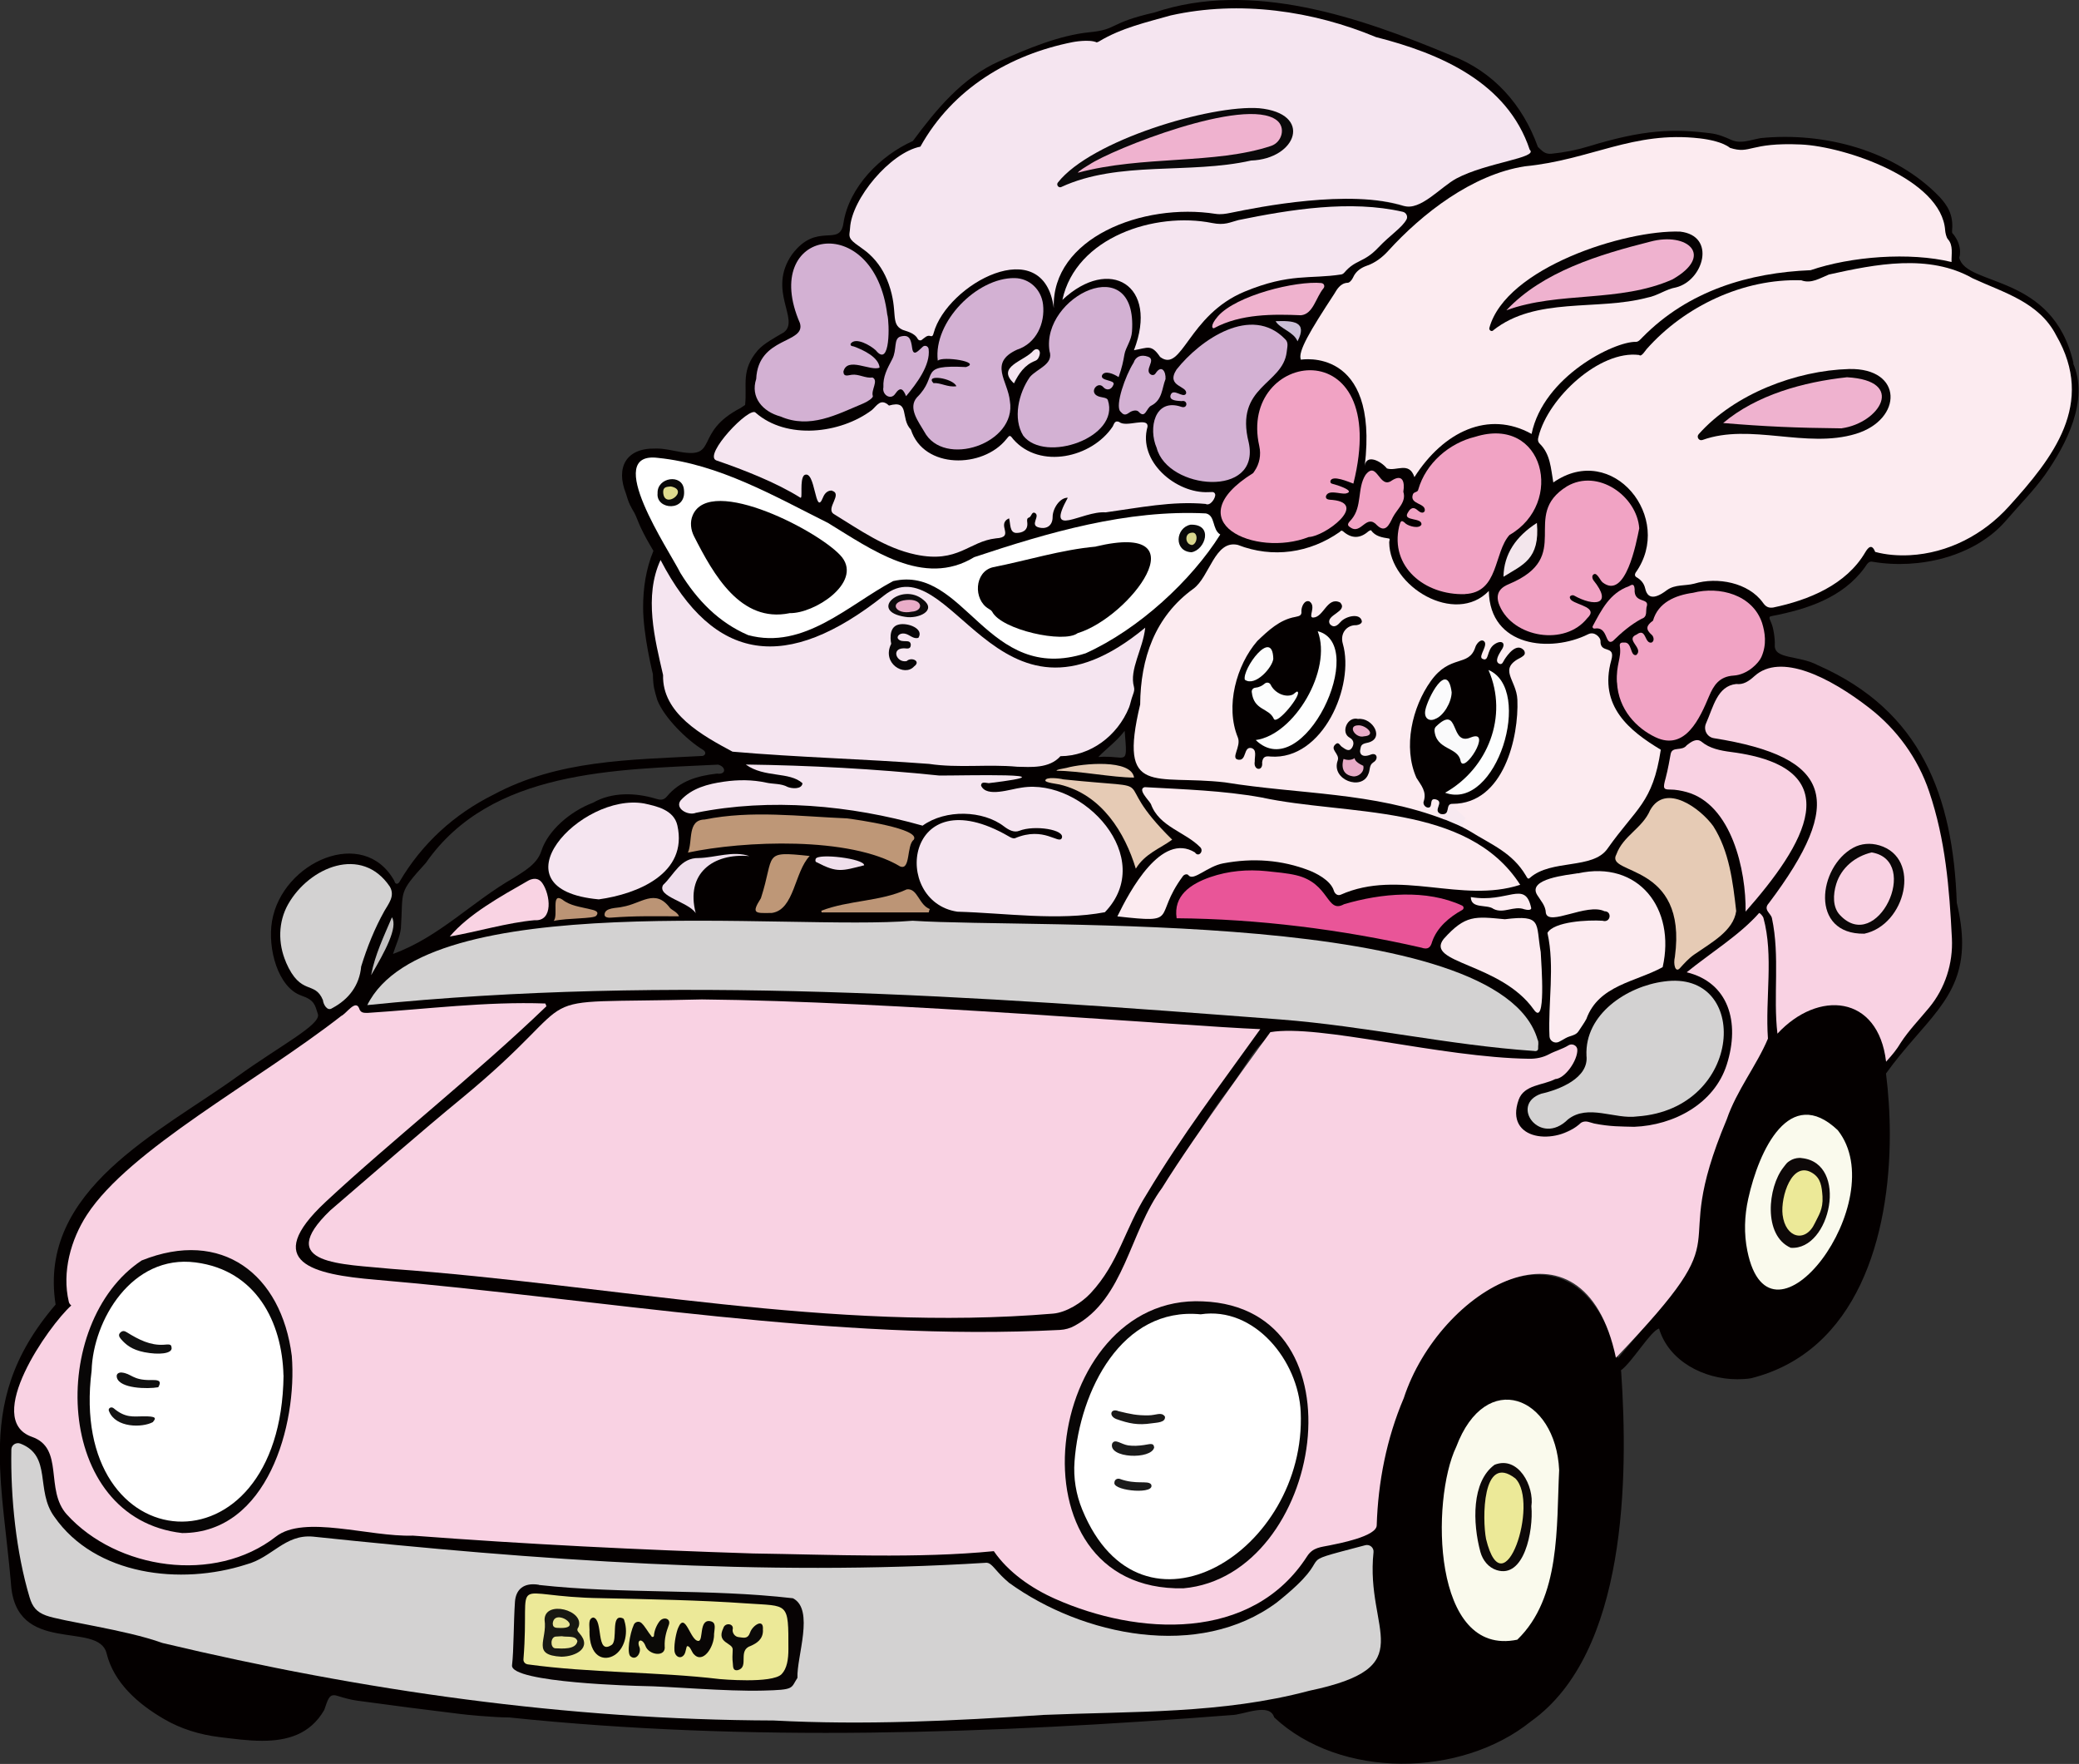 <?xml version="1.0" encoding="UTF-8"?>
<svg id="_レイヤー_2" data-name="レイヤー 2" xmlns="http://www.w3.org/2000/svg" xmlns:xlink="http://www.w3.org/1999/xlink" viewBox="0 0 234.4 198.86">
  <rect x="0" y="0" width="234.4" height="198.86" fill="#333333" stroke="none"/>
  <defs>
    <style>
      .cls-1 {
        fill: #f5e5f0;
      }

      .cls-1, .cls-2, .cls-3, .cls-4, .cls-5, .cls-6, .cls-7, .cls-8, .cls-9, .cls-10, .cls-11, .cls-12, .cls-13, .cls-14, .cls-15, .cls-16, .cls-17, .cls-18, .cls-19, .cls-20, .cls-21, .cls-22, .cls-23, .cls-24, .cls-25, .cls-26, .cls-27, .cls-28, .cls-29, .cls-30, .cls-31, .cls-32, .cls-33, .cls-34, .cls-35, .cls-36, .cls-37, .cls-38, .cls-39, .cls-40, .cls-41, .cls-42, .cls-43, .cls-44, .cls-45, .cls-46, .cls-47, .cls-48, .cls-49, .cls-50, .cls-51, .cls-52, .cls-53, .cls-54, .cls-55, .cls-56, .cls-57, .cls-58 {
        stroke-width: 0px;
      }

      .cls-2 {
        fill: #fefefe;
      }

      .cls-3 {
        fill: #fdfefe;
      }

      .cls-4 {
        fill: #1b1b1b;
      }

      .cls-5 {
        fill: #bc9576;
      }

      .cls-6 {
        fill: #0b0a07;
      }

      .cls-7 {
        fill: #e6cbb5;
      }

      .cls-8 {
        fill: #e95598;
      }

      .cls-9 {
        fill: #0d0808;
      }

      .cls-10 {
        fill: #cbc0d6;
      }

      .cls-11 {
        fill: #efdfec;
      }

      .cls-12 {
        fill: #d3b1d3;
      }

      .cls-13 {
        fill: #0a0707;
      }

      .cls-14 {
        fill: #fcfdfd;
      }

      .cls-15 {
        fill: #eaadc9;
      }

      .cls-16 {
        fill: #fafafb;
      }

      .cls-17 {
        fill: #060404;
      }

      .cls-18 {
        fill: #ece998;
      }

      .cls-19 {
        fill: #f9d2e3;
      }

      .cls-20 {
        fill: #f1a3c4;
      }

      .cls-21 {
        fill: #efb2cf;
      }

      .cls-22 {
        fill: #dedb8f;
      }

      .cls-23 {
        fill: #070304;
      }

      .cls-24 {
        fill: #e5cab4;
      }

      .cls-25 {
        fill: #bb9475;
      }

      .cls-26 {
        fill: #f9d3e3;
      }

      .cls-27 {
        fill: #fafaed;
      }

      .cls-28 {
        fill: none;
      }

      .cls-29 {
        fill: #fcebf0;
      }

      .cls-30 {
        fill: #be9777;
      }

      .cls-31 {
        fill: #040000;
      }

      .cls-32 {
        fill: #0c0a0b;
      }

      .cls-33 {
        fill: #0b0908;
      }

      .cls-34 {
        fill: #efb2ce;
      }

      .cls-35 {
        fill: #d9d78e;
      }

      .cls-36 {
        fill: #090605;
      }

      .cls-37 {
        fill: #fff;
      }

      .cls-38 {
        fill: #090808;
      }

      .cls-39 {
        fill: #0a0909;
      }

      .cls-40 {
        fill: #080505;
      }

      .cls-41 {
        fill: #e8acc7;
      }

      .cls-42 {
        fill: #080607;
      }

      .cls-43 {
        fill: #141313;
      }

      .cls-59 {
        clip-path: url(#clippath);
      }

      .cls-44 {
        fill: #e9adc8;
      }

      .cls-45 {
        fill: #101010;
      }

      .cls-46 {
        fill: #fbfbfc;
      }

      .cls-47 {
        fill: #080606;
      }

      .cls-48 {
        fill: #f7e9f0;
      }

      .cls-49 {
        fill: #c3c1c1;
      }

      .cls-50 {
        fill: #eae797;
      }

      .cls-51 {
        fill: #0a090a;
      }

      .cls-52 {
        fill: #181812;
      }

      .cls-53 {
        fill: #f3e6ec;
      }

      .cls-54 {
        fill: #d3d2d2;
      }

      .cls-55 {
        fill: #e8e595;
      }

      .cls-56 {
        fill: #191817;
      }

      .cls-57 {
        fill: #060203;
      }

      .cls-58 {
        fill: #050101;
      }
    </style>
    <clipPath id="clippath">
      <rect class="cls-28" width="234.4" height="198.86"/>
    </clipPath>
  </defs>
  <g id="_レイヤー_1-2" data-name="レイヤー 1">
    <g class="cls-59">
      <path class="cls-31" d="m233.78,40.96c-2.29-10.19-12.12-8.63-12.88-11.91.07-.22.09-.45.09-.67,0-.68-.28-1.35-.73-1.94-.1-.13-.2-.11-.17-.45.18-1.83-.58-2.87-1.38-3.76-5.06-5.28-13.04-7.38-20.21-6.66-.82.15-1.57.41-2.3.41-.33,0-.68-.06-1.01-.21-.73-.34-1.49-.64-2.29-.74-4.22-.53-7.52-.45-13.82,1.48-1.34.41-2.74.68-4.14.82-.78.08-1.07-.33-1.55-.77-1.71-4.76-5.01-8.5-9.79-10.32-10.27-4.29-22.48-8.52-33.45-4.83-5.26,1.2-4.05,1.91-7.36,2.23-1.65.17-3.41.63-5.14,1.23-1.72.6-3.4,1.33-4.93,2.01-4.24,1.87-7.18,5.49-9.8,9.02-1.81.8-3.61,2.1-5.04,3.7-1.42,1.6-2.47,3.52-2.78,5.53-.2,1.42-.94,1.36-2,1.42-1.04.07-2.38.24-3.8,2.13-2.85,4.08.95,7.37-.93,8.79-.88.52-2.25,1.24-2.93,2.02-1.93,2.25-1.19,3.86-1.43,6.16l-.5.34c-5.33,2.75-2.44,5.72-6.8,4.96-1.1-.2-1.84-.38-2.59-.38h-.27c-3.3-.06-4.42,2.17-3.29,5.03.34,1.2.57,1.54.98,2.25.2.37.46,1.12.69,1.6.56,1.14.64,1.29,1.44,2.65-.84,2.05-1.16,4.18-1.16,6.33-.02,3.07,1.1,7.57,1.1,7.57.03,1.5.2,1.87.5,2.92.76,1.96,3.3,4.49,5.16,5.62.45.28.24.74-.25.69-8.03.44-16.08.43-23.39,4.36-4.44,2.21-8.06,5.52-10.57,9.79-.18.34-.5.36-.6-.07-3.44-6.22-12.65-2.17-13.79,4.53-.53,3.1.68,7.49,3.31,8.4,1.49.51,1.53,1.06,1.86,2.08.39,1.19-4.26,3.56-9.07,7.03-8.71,6.29-22.55,12.75-20.5,25.72-4.98,5.81-6.29,11.09-6.29,16.84,0,4.4.77,9.09,1.25,14.52.45,8.32,9.88,4.22,10.79,7.97.81,3.29,3.52,5.68,6.46,7.39,1.91,1.12,4.06,1.77,6.25,2.04,1.58.19,3.22.42,4.81.42,2.82,0,5.42-.7,7.02-3.48.38-1.11.53-1.66,1.09-1.66.11,0,.24.02.38.07.75.23,1.51.45,2.28.55,3.87.53,7.74,1.03,11.62,1.5.33.05,3.55.38,5.51.39,27.03,2.82,54.47,1.82,81.41-.27,1.34-.01,4.29-1.47,4.81.26,7.44,6.96,21.04,6.82,28.96.44,10.84-7.72,10.97-27.63,10.16-39.43,0-.04-.02-.09-.03-.13h0c1.3-.96,3.32-4.41,4.3-4.72,1.1,3.69,5.06,5.72,8.83,5.72.52,0,1.03-.03,1.54-.11,12.01-3.01,15.65-16,15.65-27.49,0-2.39-.16-4.71-.43-6.87,4.24-5.89,8.58-8.34,8.58-14.71,0-1.32-.19-2.81-.6-4.53-.21-6.02-1.21-11.43-3.62-15.98-2.4-4.55-6.2-8.23-12.03-10.8-2.18-1.16-4.96-.64-4.87-2.28.04-.68-.15-1.97-.4-2.5-.31-.68-.25-.71.11-.78,3.97-.76,7.95-2.08,10.4-5.42.29-.38.42-.82.99-.68,5.15.87,11.43-.57,14.94-4.62,1.86-2.15,3.08-3.34,4.4-5.15,2.44-3.47,5.02-8.45,3.19-12.62m-137.78-15.52c.89-4.14,4.48-6.82,7.9-8.84,1.64-2.64,3.76-5.11,6.24-6.9,2.47-1.78,5.29-3.13,8.27-3.96.73-.48,3.88.48,4.48-.33,2.23,1.45,4.93-2.89,7.51-2.8.31-.07.68-.09,1-.23.66-.29,1.33-.56,2.04-.66,1.6-.21,3.2-.31,4.79-.31,6.38,0,12.68,1.61,18.6,3.86,3.09.89,6.14,2.12,8.72,3.94,2.57,1.82,4.67,4.23,5.82,7.43.37.64.03.95-.55.95-4.17.55-8.07,2.47-11.24,5.19-.37.32-.69.48-1.07.48h-.02c-.17,0-.37-.04-.57-.11-.85-.22-1.72-.41-2.6-.55-.03,0-.07,0-.11-.02-5.87-1.01-12.27-.52-17.82,1.47-1.27-.35-2.69-.52-4.18-.52-6.82,0-14.24,2.28-14.41,9.32-.11-2.91-2.45-2.58-4.53-2.58-2.56,0-5.73,1.61-7.3,3.35-1.39.81-2.21,5.45-3.99,3.75-.28-.35-.6-.64-1.03-.7-1.52-.57.14-3.96-.77-5.22-1-1.95-3.22-3.02-4.62-4.62-.47-.22-.62-.55-.62-.95,0-.15.02-.29.05-.45m27.89,59.92c.97-1,2.07-1.77,2.97-2.95.36,4.24.26,2.69-2.97,2.95m-78.63,19.28c.29-4.31-.39-3.82,2.82-7.35,3.67-5.27,9.03-7.9,14.91-9.27,5.88-1.38,12.28-1.51,18.03-1.8.9.23.96,1.16-.13,1.01-2.16.25-4.18.81-5.64,2.58-.39.47-.8.4-1.29.24-2.28-.68-4.93-.75-7.03.46-2.63.99-5.1,3.17-5.83,5.43-.48,1.52-2.01,2.33-3.09,3.03-4.74,2.69-8.39,6.68-13.64,8.59.33-1.04.79-1.95.89-2.91m109.87,82.21c-9.06,6.43-22.55,5.44-33.3,5.97-22.39,1.83-45.05,1.2-67.3-1.18-7.16-2.46-15.47-2.44-21.82-3.31-.13-.02-.25-.03-.38-.05-.07-.02-.15-.04-.22-.07h0c-4.94-1.38-23.78-6.22-23.78-10.02l-2.61.97c-1.07-5.16-4.44-10.34-4.31-15.61-.03-.52.19-.61.65-.48,2.9.52,1.77,3.48,2.54,5.51,3.62,8.74,19.82,17.37,27.79,13.74,2.65-1.22.62-1.64,3.87-.55,7.21.71,14.49.08,21.8-.94.39-.05.79-.1,1.19-.16,1.55-.23,3.09-.46,4.64-.71,1.54-.24,3.09-.5,4.63-.74,7.82-1.25,15.64-2.45,23.42-2.45,6.01,0,18.24,3.77,24.83,3.74,7.13,4.15,17.87,5.37,24.56,2.06,7.38-3.55,4.22-6.65,13.25-8.15-.01,3.67,0,7.22.93,10.78.12.62.06,1.19-.37,1.64m40.4-64.03c-1.07,2-2.1,4.02-2.74,6.18-4.81,16.84,1.86,9.75-10.32,24.14-2.14-8.17-7.38-12.35-16.03-7.08-8.04,5.53-10.71,16.31-11.44,25.53-.66,2.13-4.62,1.95-6.55,2.7-3.13,2.53-5.26,6.42-9.59,7.56-6.23,1.96-14.91.95-21.19-2.57-1-2-4.86-4.73-5.62-4.83h-.28s-.02,0-.02,0c-.16-.06-.33-.06-.47,0h0c-24.93.21-53.79-.37-78.54-2.83-3.45,3.07-7.99,4.68-12.53,4.68-1.75,0-1.8-1.62-1.42-3.78.07-.36.14-.72.22-1.11.68-3.22,1.8-7.17-.03-8.98-1.82-1.34-2.59-1.57-3.22-1.73h0c-.5-.12-.91-.22-1.7-.84.07-.1.15-.19.24-.28,2.3-2.47,8.26-4.12,9.84-6.02.35-.33.6-5.85.11-6.31-.36-1.53-.33-3.02-.02-4.45.11-.48.25-.96.42-1.43,2.19-6.08,9.35-11.12,14.18-14.52,6.33-4.09-5.46-9.48.97-12.72.53.38,1.12.5,1.74.5,1.11,0,2.3-.39,3.35-.4,5.05-.02,10.46-.97,15.34-.56-2.39,4.93-27.46,20.38-27.46,27.34,0,1.9,1.89,3.17,6.64,3.41,14.45.24,79.22,14.67,85.24,4.75,4.26-6.84,6.94-15.59,11.32-22.63.02-.03.03-.06.06-.08.72-1.16,1.49-2.28,2.32-3.33.07-.08.12-.16.19-.24.29-.4.56-.78.83-1.16,1.2-1.75,1.97-3.2,3-4.14,1.31-1.2,3.04-1.58,6.59-.68,7.19.48,14.58,2.82,21.76,2.82,1.03,0,2.06-.05,3.08-.15.79-.51,1.65-.9,2.53-1.25.31-.12.55-.09.51.28.32,4.34-8.12,2.82-6.66,7.84,1.15,1.77,2.23,2.33,3.27,2.33.96,0,1.89-.49,2.77-.95.41-.2.8-.41,1.19-.55.5-.19.97-.29,1.44-.19,10.5,4.05,25.35-10.49,12.86-17.63,2.37-1.94,3.8-3.66,6.05-5.83.59,2.12.71,4.23.71,6.34,0,2.3-.15,4.6.02,6.93-.79,2.01-1.89,3.97-2.95,5.96"/>
      <path class="cls-19" d="m182.19,153.07c-3.69-17.42-19.92-7.71-23.92,4.55-1.94,4.55-2.9,9.47-3.05,14.35-.04,1.25-4.34,2.05-5.32,2.25-.95.2-1.87.21-2.52,1.22-6.25,9.72-19.12,8.94-28.41,4.81-2.68-1.19-5.29-3-6.92-5.38-8.48.84-18.22.39-27.15.26-12.81-.41-25.53-1.04-38.35-2.01-4.93.16-12.25-2.38-15.44.11-6.9,5.39-17.96,3.7-23.57-2.49-2.53-2.79-.23-7.47-3.95-8.76-5.52-1.96,1.88-12.5,4.45-14.81,0,0-.22-.14-.28-.41-.8-3.36.24-7.03,2.03-9.79,4.81-7.42,19.17-15.01,28.69-22.44.57-.26,1.58-1.85,2-.89.16.55.5.55.96.55,6.67-.43,13.38-1.3,20.05-1.06.06.15.06.17.12.31-8.01,7.7-17.61,15.26-24.89,22.05-7.34,6.85-1.39,8.19,5.64,8.78,25.4,2.17,51.64,6.98,77.14,5.66.59-.03,1.16-.19,1.68-.48,5.6-3.04,6.17-10.56,9.84-15.53,3.74-6.05,12.21-17.56,12.21-17.56,5.45-.94,19.25,2.87,29.18,3,.78.01,1.55-.14,2.24-.51.71-.38,1.51-.58,2.2-1.01.4-.25.97.02.99.49.05,1.18-1.37,3.26-2.49,3.32-1.39.72-3.5.62-4.12,2.32-1.67,4.66,4.25,5.23,7.03,2.6.53-.32,1.05,0,1.48.09,1.83.36,3.01.33,4.51.37,4.47-.17,9.02-2.59,10.43-6.99,1.55-4.84.18-9.29-4.51-10.43,2.6-2.12,6.07-4.27,8.17-6.69.21.09.45.44.48.55,1.17,4.29.19,9.07.51,13.62-1.25,2.99-3.53,5.84-4.64,9.09-6.99,16.62,2.53,11.2-12.49,26.88"/>
      <path class="cls-19" d="m142.1,116.01c-4.58,6.41-8.79,11.9-12.82,18.62-2.49,3.94-3.13,7.73-6.31,11.15-1.01,1.09-2.75,2.18-4.23,2.31-25.04,2.1-49.46-3.23-74.56-5.04-5.57-.57-13.35-.43-6.95-6.59,4.78-4.11,10.28-8.91,14.65-12.5,15.52-12.75,5.66-10.74,27.26-11.29,21.14.2,54.52,3.02,62.96,3.35"/>
      <path class="cls-54" d="m111.17,176.17c.22.03.4,0,.92.58.79.89.9,1.01,1.68,1.69,8.29,5.99,21.41,8.73,30.18,2.22,7.52-5.99.83-4.04,9.98-6.46.5-.13.98.27.93.78-.96,9.01,5.58,12.94-7.25,15.63-9.81,2.62-19.88,2.3-29.94,2.72-10.19.68-20.22,1.17-30.45.63-23.26-.07-46.28-3.35-68.87-8.73-.03,0-.05-.01-.07-.02-4.12-1.49-11.33-2.43-13.1-3.09-1.05-.39-1.52-.96-1.84-2.03-1.52-5.06-2.16-11.27-2.06-16.68,0-.52.55-.85,1.03-.66,3.59,1.4,1.65,5.26,3.81,8.23,4.61,6.64,14.26,7.77,21.65,5.39,2.9-.77,4.35-3.42,7.51-3.14,25.12,2.65,50.78,4.52,75.89,2.95"/>
      <path class="cls-29" d="m184.39,64.59c4.45-6.18-2.59-14.86-9.26-10.2-.28-1.59-.32-3.19-1.54-4.38-.22-.22-.22-.49-.12-.81,1.09-4.35,6.88-9.75,11.34-9.18.24.27.7-.51.83-.65,4.29-4.86,10.95-7.99,17.45-7.77,1.13.42,2.11-.25,3.11-.65,5.25-1.17,11.3-2.37,16.22.43,3.45,1.6,7.48,2.66,9.41,6.43,4.46,7.71-.35,13.78-5.34,19.29-2.88,3.19-6.87,5.26-11.16,5.49-1.36.07-2.69-.04-3.91-.37-.39-1-.82-.45-1.11.03-2.15,3.68-6.38,5.4-10.39,6.24-.55.07-.83-.09-1.16-.55-1.62-2.26-5.14-2.93-7.74-2.14-1.02.27-2.15.06-3.07.72-.84.64-2.12,1.38-2.46-.18-.14-.61-.51-1-1-1.28-.17-.1-.2-.32-.09-.47"/>
      <path class="cls-1" d="m123.66,4.77s.13-.02.27-.11c2.5-1.51,5.34-2.15,8.06-2.92h0c7.78-1.74,16.07-.51,23.14,2.44,7.2,1.83,14.81,5.08,17.34,12.7,1.02.92-4.86,1.43-8.26,3.24-1.78.95-4.06,3.68-5.94,3.09-6.13-1.91-16.3.12-19.5.78-.59.12-1.12.21-1.72.12-8.22-1.29-18.52,2.72-18.24,10.62-1.14-8.65-12.06-2.69-13.55,2.83-.05.2-.11.41-.37.32-.36-.13-.65.21-.97.44-.15.11-.36.05-.45-.11-.37-.74-1.47-.91-1.71-1.03-1.44-.67-.45-2.02-1.56-5.16-.47-1.32-1.17-2.43-2.18-3.36-.44-.41-.9-.69-1.55-1.18-.96-.72-.67-1.01-.63-1.76.18-3.32,4.54-8.52,7.93-9.19,3.66-6.58,10.12-10.38,17.16-11.78,0,0,1.89-.37,2.75.04"/>
      <path class="cls-29" d="m220.04,29.54c-4.73-1.15-11.37-.63-15.9.92-6.88.28-13.76,2.27-18.97,7.58-.21.21-.44.51-.74.5-2.4-.06-10.41,3.88-11.75,10.38-4.86-2.7-9.93-.27-13.21,4.87-.59-1.81-2.04-.62-3.1-.98-.75-.91-2.34-1.62-2.5-.29,1.61-13.51-7.2-11.97-7.2-11.97-.38-.89,1.04-3.26,3.77-7.43.27-.44.66-1.21,1.51-1.24.21,0,.49-.34.6-.59.32-.74.94-1.12,1.57-1.34.93-.32,1.74-.94,2.4-1.67,3.79-4.17,9.44-8.6,15.4-9.53,7.44-.72,12.22-4.02,19.72-3.15,1.06.12,2.62.43,3.41,1.07,2.38.76,2.12-.64,8-.38,4.96.22,15.88,3.91,16.26,9.69.02.25.12.77.31.99.63.7.38,1.67.41,2.56"/>
      <path class="cls-29" d="m162.38,91.75c.09.32.15.27.57.67-8.17-3.15-16.4-2.85-24.85-4.22-7.91-.91-12.06,1.72-9.55-8.78.04-5.17,1.65-9.9,5.99-13.04,1.84-1.32,2.42-5.55,5.02-4.95,3.93,1.53,8.1.92,11.49-1.46.12-.14.22-.21.39-.06.93.81,1.88.83,2.82.01.09-.08.3-.16.31-.15.5.71,1.26.82,2.03.94.16.03.02.29.03.44.04,5.01,7.45,9.4,11.23,5.47.11,6.34,6.97,6.99,11.2,4.88.75-.37,1.4.4,1.39.75-.06,1.52,1.73.38,1.22,2.17-1.46,5.21,2.09,8,5.58,10.1-.92,6.04-2.76,6.54-6.02,11.17-1.66,2.35-6.31,1.15-8.72,3.26-.26.26-.35-.05-.47-.24-1.53-2.58-3.81-3.45-6.31-5-.79-.49-2.52-1.08-2.54-2.4-.26-.74.22-.94.78-.98,5.73-.47,6.96-7.27,6.77-11.96-.3-1.76-1.68-3.22.44-4.41.15-.14.3-.3.14-.49-1.11-.59-1.37,1.92-2.36,1.45-.83-.55.02-1.36,0-2.08-1.13-.11-.82,1.81-1.92,1.55-.67-.21-.27-.89-.33-1.37-1.12,2.07-4.33,2.01-5.42,4.42-1.88,2.84-2.65,6.81-1.47,10.05.53.92,1.29,1.76.8,2.99.52-.02.53-.36.73-.5,1.31-.56,1.04.97,1,1.76"/>
      <polygon class="cls-48" points="162.88 92.38 164.85 93.21 165.23 92.22 163.16 90.27 161.73 90.96 162.12 92 162.88 92.38"/>
      <path class="cls-54" d="m173.38,117.24c.13.3.02.63.04.96.01.22-.18.34-.46.28-9.67-.66-18.94-2.8-28.6-3.55-34.24-2.63-68.8-5.1-102.95-1.62,6.64-13.39,47.38-8.33,61.48-9.51,14.28.93,66.24-1.43,70.48,13.44"/>
      <path class="cls-1" d="m74.48,63.14c6.04,11.61,14.21,12.71,25.21,3.98,3.65-2.9,6.91,1.37,11.06,4.67,4.42,3.53,9.86,6.01,18.37-1.03-.25,2.42-1.82,4.72-1.27,6.68.07.26.03.5-.11.87-.23.6-.29,1.07-.45,1.46-1.31,3.19-4.33,5.46-7.73,5.48-1.25,1.42-3.39,1.22-4.86,1.19-3.32-.31-6.65.17-9.94-.32-7.38-.56-14.88-.74-22.17-1.38-3.42-1.83-7.95-4.31-7.83-8.64-.93-4.06-2.18-8.85-.29-12.96"/>
      <path class="cls-19" d="m212.65,119.69c-.89-7.56-7.68-8.1-12.25-3.16-.5-4.25.3-8.7-.62-13.02-.12-.56-1.03-.95-.35-1.69,8.67-11.51,7.18-16.47-6.19-18.6-.78-.12-1.21-.95-.89-1.67.83-1.87,1.27-4.22,3.41-4.44.8.1,1.41-.31,2.05-.89,2.94-2.65,8.44.09,12.96,3.6,3.12,2.42,5.48,5.69,6.74,9.43,1.84,5.45,2.27,10.83,2.56,16.53.14,2.83-.76,5.63-2.57,7.82-1.09,1.32-2.3,2.57-3.21,3.97-.43.73-.87,1.27-1.64,2.12"/>
      <path class="cls-1" d="m90.68,53.56c-.57.5-.13,2.79-.45,2.54-2.74-1.72-6.45-3.16-9.48-4.2-1.49-.62,3.8-6.18,4.45-5.37,3.5,3.07,9.55,2.37,13.1-.3.56-.48.99-1.39,1.93-.51,2.42-.69,1.24,1.45,2.47,2.71,1.44,4.49,8.13,4.39,10.77,1.07.37-.46.39-.5.8.05,2.99,3.37,8.82,2.06,11.18-1.46.16-.27.21-.74.74-.52.79.67,3.29-.62,3.19.54-1.12,3.91,3.23,7.55,6.88,7.37.27.02.65-.13.75.25.07.39-.55,1.37-1.08,1.08-3.75-.35-7.55.44-11.27.95-2.67-.2-6.88,3.08-4.27-1.65-.9-.02-1.71,1.22-1.71,2.18,0,.93-.63,1.4-1.53,1.18-1.12-.26.19-1.29-.47-1.65-.39-.16-.36.45-.7.54-.21.06-.19.32-.16.52.12.98-.64,1.21-1.27,1.2-.74-.06-.61-1.05-.78-1.65-1.51.7.74,2.13-1.47,2.26-3.08.34-4.26,2.84-9.06,1.83-3.45-.73-6.3-2.78-9.21-4.56-1.04-.62,1.1-2.31-.28-2.65.46.11-.51-.36-.96.77-.92,2.33-.82-3.26-2.12-2.51"/>
      <path class="cls-1" d="m84.09,86.19c7.08.09,14.61.49,21.81,1.24,2.43.02,15.67-.36,5.58.86-.34-.02-.84-.23-.87.27.6,1.4,3.35.38,4.6.23,6.94-1.1,15.26,7.93,9.36,14.05-5.29,1-11.19.09-16.63-.06-7.52-1.13-5.93-15.27,5.78-8.5.2.12.52.3.73.21,3.26-1.37,4.92.73,5.26,0,.43-.96-3.07-1.51-4.79-.83-.58.23-1.18-.08-1.73-.5-2.34-1.8-6.56-1.96-9.17-.08-8.13-2.3-17.16-3.15-25.55-1.45-.9.37-2.43-.5-1.72-1.41,1.26-1.37,3.05-1.84,4.88-2.1,1.58-.23,3.2-.23,4.75.11.8.18,1.69.08,2.43.49.48.19,1.59.29,1.67-.42-1.47-1.34-4.29-.59-6.38-2.1"/>
      <path class="cls-37" d="m74.19,51.62c6.89.7,13.11,4.31,19.16,7.33,4.85,2.95,10.79,7.34,16.49,3.86,8.36-2.78,17.2-5.38,26.12-4.93,1.09.23.68,1.81,1.62,2.38-3.25,5.18-9.18,10.68-15.18,13.39-11.13,3.58-13.59-10.01-21.7-8.14-4.99,2.64-10.06,7.79-16.35,6.09-3.33-1.44-5.73-3.92-7.64-7.01-1.23-2.49-8.9-13.77-2.52-12.97"/>
      <path class="cls-29" d="m171.39,99.75c-6.63,2.15-13.62-1.83-20.24,1.12-.39.16-.68-.18-.76-.45-.37-1.24-2.2-2.06-2.76-2.28-3.12-1.21-6.37-1.44-9.72-.81-1.77.33-3.3,1.99-3.88,1.38-.16-.26-.54-.13-.68.09-3.42,4.65-.2,5.31-7.37,4.51,1.4-2.88,4.97-9.54,8.75-7.21.37.58,1.01-.09.62-.56-1.73-1.78-4.66-2.31-5.59-4.9-.24-.44-1.57-1.69-.69-1.9,4.41.25,8.82.38,13.15,1.16,9.58,2.08,23.23.58,29.18,9.85"/>
      <path class="cls-1" d="m127.85,39.48c2.83-7.34-2.76-10.65-8.07-5.67,1.52-7.08,10.45-9.96,16.88-8.67,1.44.29,2.02-.09,2.97-.33,5.86-1.2,12.65-2.29,18.54-.93.38.09.59.52.41.86-.52.95-1.8,1.71-3.2,3.19-1.64,1.73-2.53,1.29-3.82,2.81-.09.1-.21.18-.34.2-3.52.55-5.77-.18-10.88,1.93-6.41,2.65-7.05,9.24-9.54,7.37-1-1.48-1.39-1.02-2.94-.76"/>
      <path class="cls-54" d="m184.6,125.86c-2.53.36-5.55-1.45-7.82.34-3.15,3.13-6.62-1.66-3.01-2.9,2.06-.46,5.38-1.77,5.1-4.28-.22-4.71,4.6-7.83,8.73-8.37,9.8-1.39,9.04,14.36-3,15.21"/>
      <path class="cls-12" d="m100.05,35.51c.23.83.37,6.07-1.31,3.98-.61-.56-2.29-1.54-2.84-.73-.03.27.18.25.37.3,1.07.39,2.8,1.21,2.9,2.38-1,.46-3.66-1.29-4.08.46.03.63.52.4.94.35.79-.11,1.53.42,2.35.31.7.35-.2,1.42.03,2.09.04.22-.62.64-1.07.83-3.04,1.27-6.02,2.91-9.35,1.47-2-.54-3.41-2.16-2.73-4.23.22-4.82,5.62-3.95,4.93-6.29-4.62-10.63,8.4-12.88,9.85-.93"/>
      <path class="cls-20" d="m141.98,50.29c-2.44-10.81,15.01-13.38,10.61,4.23-.51-.18-2.39-1.02-2.59-.29-.05.32.26.31.47.38.44.12,2.44.78,1.24,1.03-.65.08-1.98-.5-2.22.32-.04.4.43.37.75.4,4.06.41-.85,4.11-2.68,4.18-6.03,2.36-15.07-1.72-6.27-7.21.05-.08.1-.15.15-.22.57-.82.76-1.84.54-2.81"/>
      <path class="cls-20" d="m165.17,66.98c-4.54.14-8.48-3.09-7.42-7.64.15-.48.17-.88.75-.3.36.28,1.48.61,1.76.11.13-.83-2.07-.37-1.57-1.29.19-.34.51-.88,1.11-.36.23.2.62.48.83.12.2-.94-1.76-.72-1.33-1.89.1-.31.57-.2.61-.56.85-2.94,3.47-5.22,6.42-5.93,7.76-2.43,10.12,7.48,3.86,11.07-1.8,2.02-1.18,6.49-5.03,6.66"/>
      <path class="cls-20" d="m182.3,76.93c-.11-2.07.54-2.72.33-4.09-.06-.39.22-.42.49-.4.91-.1.65,1.59,1.37,1.4.88-.77-1.34-1.74.04-2.31,1.1-.81.86,1.07,1.68.91.37-.18.22-.69.04-.85-.74-.64-.66-1.06.12-1.62.58-2.04,2.49-2.86,4.5-3.14,3.01-.77,6.73.21,7.8,3.4.32,1.05.56,2.39-.08,3.84-.28.65-1.54,1.99-3.12,2.09-1.65.1-2.27,1.13-2.78,2.33-1.02,2.42-2.67,6.22-6.04,4.62-2.11-1-4.19-3.1-4.34-6.19"/>
      <path class="cls-29" d="m177.9,98.46c6.85-1.52,11.05,3.98,9.56,10.57-3.02,1.67-7.22,2.02-8.6,5.84-.26.49-.59.92-.88,1.38-.32.51-.93.48-1.47.79-.28.16-.53.31-.76.42-.47.22-1.02-.1-1.05-.62-.18-3.76.62-7.86-.23-11.67.74-1.29,4.59-1.48,6.21-1.37.92.28,1.11-1.07.22-1.07-1.97-.97-6.32,1.75-6.61.19-.03-.83-.58-1.38-.98-2.03-1.13-1.84,3.44-2.25,4.57-2.44-.1.02-.02-.1,0,0"/>
      <path class="cls-12" d="m145.07,39.69c-.44,3.69-5.9,3.83-4.28,10.2,1.37,6.31-9.15,5.34-10.38.6-.96-2.19-.24-5.65,2.77-4.63.75.27.78-.81.04-.64-.43-.04-1.4-.02-1.25-.65.28-.92,1.42.39,1.75-.19.24-.9-2.33-.76-1.07-2.72,2.69-3.4,8.45-7.34,12.24-3.43.43.39.23.91.18,1.46"/>
      <path class="cls-12" d="m105.73,40.65c-.52-4.35,4.42-9.36,8.66-9.3,1.69.02,3.02,1.3,3.21,2.98.24,2.13-.76,4.38-2.93,5.09-3.24,1.48-1.03,3.51-.81,5.79.82,4.79-7.46,7.6-9.66,3.44-.6-1.06-1.88-2.64-.82-3.85,2.55-2.51,0-3.7,5.54-3.42,1.81-.59-2.64-1.25-3.17-.73"/>
      <path class="cls-20" d="m179.56,64.88c-.06.09-.04.35.09.53,2.28,2.83.06,2.99-2.18,1.73-.18-.1-.5.02-.48.21.02.15.12.27.2.33.72.56,3.05.81,1.77,2.01-2.52,3.18-8.33,2.2-9.88-1.39-.7-1.61.42-2.19,1.04-2.45,7.48-3.13,1.16-7.7,6.56-11.03,3.48-2.03,7.88,1.11,8.14,4.74-.33,1.62-1.54,8.13-4.14,6.09-.3-.24-.71-1.39-1.13-.76"/>
      <path class="cls-8" d="m164.87,102.11c.19.09.19.36,0,.47-1.48.82-2.85,1.98-3.4,3.58-.18.67-.48.93-1.23.67-8.95-2.05-18.49-3.24-27.58-3.31-.38-2.55,1.56-3.86,3.8-4.64,2.03-.7,4.2-.89,6.34-.67,1.03.11,2.35.22,3.34.46,3.81.9,3.4,4.37,5.39,3.27,4.2-1.25,9.33-1.71,13.34.16"/>
      <path class="cls-19" d="m196.81,102.78c.07-4.64-1.57-12.09-6.66-13.49-.59-.16-1.23-.28-1.87-.28-.76,0-.8-.15-.48-1.3.25-.92.48-2.28.56-2.7.17-.92,1.28-.27,1.82-1,.48-.38,1.12-.84,1.68-.38.89.74,2.08.99,3.34,1.15,13.68,1.78,8.18,10.54,1.6,18"/>
      <path class="cls-12" d="m126.13,42.52c-.59-.39-1.56-.79-1.87-.23-.28.68,1.48.51,1.29,1.05-.24.67-.82.7-1.16.3-.56-.67-1.51.38-.8.91.5.35,1.19.17,1.32.57,1.39,4.2-7.09,7.14-9.54,4-1.19-1.93-.54-4.77.74-6.61.82-.97,2.71-1.42,2.22-2.93-.97-6.15,9.94-11.52,9.3-2.2-.07,1.03-.71,1.78-.85,2.56-.15.86-.26,1.42-.66,2.57"/>
      <path class="cls-7" d="m188.84,107.85c1.45-10.71-7.92-9.15-6.6-11.53.77-2.12,2.92-2.92,3.81-4.99,1.74-3.11,5.67-.19,7.11,1.8,1.81,2.83,2.22,6.3,2.59,9.58-.32,2.23-2.76,3.53-4.72,4.89-.62.43-1.12.99-1.63,1.55-.51.56-.77-.45-.56-1.29"/>
      <path class="cls-54" d="m32.24,108.46c-.91-2.11-.88-4.53.25-6.53,2.39-4.2,8.3-6.66,11.46-1.98.62,1.06-.15,1.93-.6,2.73-1.12,2-1.96,4.11-2.63,6.28-.19,2.12-1.4,3.71-3.26,4.69-.56.41-1.01-.43-1.05-.9-.93-2.26-2.49-.39-4.18-4.29"/>
      <path class="cls-27" d="m197.11,135.13c1.21-5.48,4.66-12.87,10.09-7.72,6.28,7.94-7.61,26.33-10.19,13.62-.4-1.95-.33-3.96.1-5.9"/>
      <path class="cls-31" d="m162.41,91.75c-.9-.4.46-1.32-.49-1.62-.91-.26-.25,1-.96.91-.35-.07-.53-.43-.45-.67.39-1.12-.3-1.86-.81-2.68-1.54-3.47-.48-7.98,1.62-10.91,2.19-3.07,4.28-1.54,5.02-3.82.07-.26.5-.92.91-.72.68.38-.63,1.75-.13,2.02.81.43.44-.95,1.34-1.6.8-.58,1.44-.21.79.68-.23.39-.83,1.29-.15,1.51.29.09.38-.27.53-.5.31-.48,1.37-2.01,2.21-1.01.2.4,0,.55-.32.76-2.72,1.32-.53,2.5-.44,4.79.17,4.16-1.51,11.71-7.29,11.73-.97-.05-.1,1.39-1.39,1.14"/>
      <path class="cls-1" d="m67.51,101.39c-12.21-1.11-2.03-12.08,5.12-10.81,1.36.3,3.34.7,3.74,2.47,1.22,5.42-4.49,7.74-8.86,8.34"/>
      <path class="cls-30" d="m77.56,96.12c.57-1.27-.1-3.69,1.88-3.73,5.29-1.07,10.69-.35,16.05-.13,1.11.14,8.36,1.17,7.53,2.41-.83.62-.33,3.52-1.55,3-5.64-3.4-17.65-2.89-23.92-1.55"/>
      <path class="cls-29" d="m173.71,107.32c.08,1.54.62,8.48-.77,6.51-3.73-5.29-12.33-5.22-10.17-7.98,2.45-2.73,3.51-2.54,6.9-2.22,4.27-.53,3.46.43,4.04,3.7"/>
      <path class="cls-7" d="m132.16,94.66c-1.34.99-3.07,1.57-4.1,3.27-1.22-4.01-3.81-8.36-8.6-9.49-.24-.06-1.6-.21-1.6-.44,0-.47,1.72-.23,2.01-.14,12.14,1.26,4.62-.74,12.28,6.79"/>
      <path class="cls-26" d="m50.71,105.58c2.14-2.54,5.79-4.55,8.76-6.25,0,0,1.03-.7,1.67.22.91,1.3,1.27,4.34-.86,4.19-3.01.26-6.56,1.32-9.58,1.84"/>
      <path class="cls-34" d="m149,31.92c.29.03.4.36.22.58-.88,1.06-1.16,2.91-2.54,3.04-3.08-.13-6.78-.18-9.79,1.45-.18.1-.54-.22.43-1.34,2.05-2.34,8.77-4.02,11.69-3.74"/>
      <path class="cls-20" d="m158.22,55.44c.37,1.16-.68,1.91-1.18,2.87-.4.81-.82,1.82-1.77.92-1.23-1.38-1.79,1.08-3,.24-.6-.33-.09-.65.11-.92,1.23-1.46.62-3.49,1.57-5,1.33-1.74,1.54,1.69,2.99.61,1.18-.75,1.47.13,1.28,1.28"/>
      <path class="cls-30" d="m91.29,96.5c-1.74,1.82-1.71,6.03-4.25,6.42-1.88.03-2.39.13-1.25-1.66,1.61-4.97.09-5.34,5.5-4.76"/>
      <path class="cls-20" d="m179.79,70.86c-.16.03-.29-.14-.21-.28.99-1.84,1.91-3.72,4.07-4.49.32-.18.6-.36.65.33-.11,1.62,1.58.96,1.39,1.86-.2.5.14,1.25-.61,1.48-1.22.66-2.27,1.56-3.25,2.52-.91.54-.49-1.68-2.03-1.42"/>
      <path class="cls-12" d="m131.4,42.76c-.4,1-.33,2.32-1.6,2.97-.56.26-.66,1.54-1.43.68-.23-.24-.73-.13-1.07.12-.49.36-.68.19-.99-.15-.6-.68.56-4.02,1.5-5.49.22-.68.83-.97,1.65-.67.94.36-.54,1.52.32,2.02.2.09.39.04.51-.15.65-1.01,1.18-.25,1.12.67"/>
      <path class="cls-12" d="m102.16,44.67c-.3-.75-.62-1.17-1.23-.27-.51.76-1.51.09-1.33-.74-.06-1.21.42-2.07,1-3.18.55-1.05.12-2.32.93-2.54.97-.26,1.17.25,1.31,1.28.14,1.07.73.27,1.21-.14.24-.21.61-.05.65.27.23,1.82-1.38,3.92-2.54,5.31"/>
      <path class="cls-11" d="m78.44,102.94c-.89-1.32-4.4-1.85-3.68-3.17,1.28-1.21,1.96-3.09,4.04-3.04,1.89-.05,3.83-.85,5.69-.22-4.09-.35-7.22,1.95-6.05,6.43"/>
      <path class="cls-5" d="m92.61,102.67c3.06-1.19,6.68-1.03,9.63-2.41,1.24-.15,1.35,1.8,2.64,2.24-.12-.04-.11.24-.17.36h-12.07c-.01-.06-.03-.12-.04-.18"/>
      <path class="cls-25" d="m76.56,103.3c-2.82,0-4.76-.07-7.68.15-.22.02-.72,0-.72-.32,0-.86,1.43-.73,2.02-.9,2.14-.35,3.68-2.12,5.36.13.24.26.83.46,1.02.94"/>
      <path class="cls-53" d="m169.51,65.02c.05-2.57,1.41-4.55,3.77-6.07.37,4.12-1.63,4.73-3.77,6.07"/>
      <path class="cls-25" d="m62.43,103.82c.55-.66-.34-3.26.97-2.41.88.71,2.04.82,3.12,1.09.36.09,1.15.21.7.74-.3.35-3.25.24-4.79.58"/>
      <path class="cls-24" d="m120.27,86.56c1.77-.49,7.28-1.02,7.59,1.1-2.39,0-6.27-.77-8.74-.77-.01-.13.51-.2,1.16-.33"/>
      <path class="cls-29" d="m165.83,101.13c4.15.72,6.1-1.96,6.8,1.2.08.34-.53.25-.76.18-1.19-.44-2.34.54-3.48-.04-.73-.56-2.55.04-2.56-1.34"/>
      <path class="cls-11" d="m97.43,97.55c-2.5.63-3.02.88-5.32-.33-.19-.04-.21-.23-.14-.4.25-.65,5.49-.03,5.46.73"/>
      <path class="cls-49" d="m41.84,109.94c.44-2.32,1.43-4.36,2.35-6.53.7,1.15-.79,3.87-2.35,6.53"/>
      <path class="cls-1" d="m114.32,43.22c-2.06-1.91,1.18-2.49,2.2-3.7.41-.38.85-.04.69.5-.08.28-.19.54-.5.66-1.2.46-1.85,1.45-2.39,2.54"/>
      <path class="cls-10" d="m146.29,38.48c-.41-1.07-1.98-1.42-2.47-2.27,1.99-.07,3.64.03,2.47,2.27"/>
      <path class="cls-27" d="m175.79,165.73c-.32,6.35.19,14.39-4.72,19.12-9.63,2.01-9.74-15.8-6.89-21.73,3.33-8.86,11.21-5.76,11.61,2.61"/>
      <path class="cls-47" d="m133.42,179.06c-20.28.4-15.81-33.22,2.19-32.35,18.53.71,13.59,30.95-2.19,32.35"/>
      <path class="cls-47" d="m32.9,152.86c.62,7.76-2.73,19.97-12.36,19.97-14.56-1.66-15.12-23.74-4.57-30.73,9.04-3.63,15.76,1.54,16.93,10.76"/>
      <path class="cls-23" d="m60.76,178.68c9.51,1.05,19.11.4,28.64,1.5,2.46,1.26.41,6.59.51,8.97-.78,1.2-.26,1.35-3.88,1.44-4.24.11-10.45-.48-13.77-.52,0,0-14.78-.34-14.53-2.34.2-1.63.17-4.82.33-7.16.1-1.35.95-2.2,2.7-1.91"/>
      <path class="cls-17" d="m191.95,49.6c-.4.14-.71-.34-.43-.65,4.02-4.53,10.97-7.18,16.96-7.35,6.12-.13,6.08,5.69.76,7.31-5.57,1.7-11.89-1.25-17.29.69"/>
      <path class="cls-51" d="m119.67,21.08c-.31.15-.61-.23-.4-.5,3.75-4.77,17.22-8.78,22.69-8.38,6.11.58,4.26,5.72-.91,5.9-6.95,1.57-14.92-.01-21.39,2.98"/>
      <path class="cls-57" d="m168.35,37.26c-.2.16-.49-.04-.43-.29,1.85-6.79,15.29-11.07,21.51-10.86,4.11.47,2.64,5.51-.46,6.29-1.13.19-2.11.96-3.27,1.16-5.63,1.5-12.56-.14-17.36,3.69"/>
      <path class="cls-31" d="m151.09,67.91c.98,1.05-1.7,1.39-1.16,2.43.5.59.97.04,1.21-.22.57-.66,2.2-1.05,2.4-.11.06.3-.4.45-.62.47-1.05-.04-1.87.89-1.52,2.1,1.36,4.72-2.25,13.14-8.15,12.71-.6-.08-.87.04-.95.66.13,1.06-1.02.91-.83-.11-.03-.53.29-1.36-.43-1.52-.84-.11-.49,1.42-1.38,1.33-1.01-.1.33-1.48-.1-2.52-1.44-3.51-.16-8.15,2.2-10.87,1.22-1.16,2.51-2.4,4.28-2.71.54-.1.74-.21.69-.66-.01-.48.33-1.29.9-1.09.83.54-.22,1.84.43,1.82,1.19-.03,1.58-2.41,3.03-1.7"/>
      <path class="cls-40" d="m153.12,81.05c1.66-.19,3.1,2.29.99,2.7-.71.14-.66.39-.75.79-.09.41.18.93,1.19.53.7-.28.92.51.28.88-.48.31-.34.87-.55,1.3-.72,1.95-4.24.66-3.46-1.51.28-.78-1-1.25-.19-1.88.31-.24.45.19.66.33.4.28.8.6,1.12.14.22-.32.35-.85-.26-1.18-1.01-.57-.25-2.41.96-2.1"/>
      <path class="cls-42" d="m101.25,72.01c.45.58,1.43-.09,1.44.72-.05.57-.56.32-.86.36-1.38.06-.73,1.66.39,1.44.52-.51,1.67,0,.84.6-1.08,1.21-3.69-.35-2.58-2.55,0,0-.44-1.88.84-2.17,1-.25,2.89.45,2.23,1.49-.57.2-1-.38-1.55-.47-.61-.1-.92.35-.75.58"/>
      <path class="cls-32" d="m102.05,69.54c-4.23-.65-.38-3.96,2.05-1.92,1.55,1.21-.54,2.18-2.05,1.92"/>
      <path class="cls-13" d="m211.89,95.3c4.8,1.44,2.95,8.98-1.69,9.96-6.2.1-5.2-7.54-1.25-9.69.9-.49,1.95-.56,2.93-.27"/>
      <path class="cls-31" d="m89.01,69.13c-5.51,1.12-8.56-4.35-10.75-8.65-.38-.74-.49-1.62-.16-2.39,1.97-4.66,14.66,1.98,16.85,4.75,2.22,2.9-3.19,6.37-5.93,6.28"/>
      <path class="cls-31" d="m123.55,61.61c12.11-2.88,3.8,8-2.05,9.77-1.56,1.18-8.59-.38-9.63-2.41-.08-.14-.27-.27-.39-.33-1.77-1.03-1.63-4.18.46-4.69,3.86-.76,7.67-1.97,11.62-2.33,0,.04,0-.03,0,0"/>
      <path class="cls-39" d="m134.23,59.15c2.63-.08,1.66,2.86.1,3.11-2.02-.1-1.8-2.77-.1-3.11"/>
      <path class="cls-38" d="m74.14,55.61c-.08-1.81,2.78-2.24,2.97-.44.35,2.58-3.17,2.33-2.97.44"/>
      <path class="cls-58" d="m107.83,43.54c-.99.15-1.74-.41-2.59-.35-1-1.05,2.21-.57,2.59.35"/>
      <path class="cls-9" d="m203.15,130.56c5.31.56,3.25,10.43-1.25,10.11-3.14-1.39-2.59-6.84-.82-9.07.3-.36.32-.54.96-.87.29-.14.78-.24,1.1-.17"/>
      <path class="cls-3" d="m167.82,75.53c5.12,2.17.93,15.96-4.89,13.84,4.81-2.71,7.17-8.63,4.89-13.84"/>
      <path class="cls-16" d="m161.74,82.33c-.01-.15.05-.31.16-.42,2.73-2.66,1.49,2.29,3.94,1.22,2.52-1-.86,4.31-1.17,2.63-.3-1.59-2.78-1.17-2.94-3.44"/>
      <path class="cls-46" d="m163.67,78.05c-.02,1.17-.94,2.66-1.83,2.99-.67.34-1.32-.03-1.14-.98.24-1.29,2.49-5.73,2.97-2.01"/>
      <path class="cls-9" d="m172.66,169.81c.24,2.82-.83,8.17-3.91,7.2-.93-.29-1.58-1.11-1.84-2.05-.88-3.25-1.01-7.93,1.6-9.83,2.69-1.06,4.48,2.45,4.15,4.67"/>
      <path class="cls-37" d="m146.65,159.18c.69,15.7-17.96,27.22-24.63,11.01-.71-1.73-1.01-3.58-.87-5.44.59-7.98,5.32-17.45,14.22-16.58,6.06-.92,11.02,5.22,11.28,11.01"/>
      <path class="cls-37" d="m31.97,155.05c-.27,23-24.39,21.12-21.64-.54.16-5.64,4.52-13.12,11.72-12.19,6.82.88,9.76,6.7,9.91,12.73"/>
      <path class="cls-18" d="m59.47,187.62c-.28-.04-.48-.29-.45-.57.79-10.01-2.11-7.03,8.79-6.88,5.43.12,11.12.22,16.35.59,4.75.33,4.74-.22,4.73,5.16,0,1.14-.16,2.18-.76,2.81-1.06,1.11-6.99.56-6.99.56-7.19-.85-14.5-.67-21.66-1.66"/>
      <path class="cls-21" d="m207.66,48.29c-5.18-.05-8.72-.21-13.38-.6,3.77-3.18,9.06-4.63,13.96-5.16,6.72.37,3.67,5.15-.58,5.75"/>
      <path class="cls-21" d="m122.83,18.55c2.5-1.69,17.55-7.72,21.11-5,1.05.8.62,2.48-.63,2.9-6.34,2.11-14.44,1.05-21.77,3.02-.05-.12,1.03-.77,1.29-.92"/>
      <path class="cls-21" d="m169.84,34.98c4.1-4.38,10.53-6.3,16.23-7.74,4.18-1.12,7.27,1.56,2.47,4.27-5.98,2.64-12.79,1.3-18.7,3.47"/>
      <path class="cls-2" d="m148.57,71.16c5.83,1.49-1.63,17.45-6.99,12.27,4.36-.6,8.65-7.91,6.99-12.27"/>
      <path class="cls-14" d="m141.56,77.52c.43-.03.78-.24,1.04-.46.21-.18.54-.12.66.13.48.99,1.74,1.5,2.54,1.09.08-.04.4-.37.48-.31.56.29-2.32,3.82-2.66,3.07-.56-1.27-2.26-.9-2.49-3.03-.03-.25.17-.47.42-.48"/>
      <path class="cls-14" d="m143.56,74.27c-.09.96-2.04,3.19-3.21,2.36-.33-1.17,3.12-5.94,3.21-2.36"/>
      <path class="cls-41" d="m153.71,86.35c.15.71-.59,1.26-1.18,1.17-1.66-.24-1.05-1.96-1.05-1.96.77.3,1.26-.1,1.26-.1,0,0-.11.39.98.88"/>
      <path class="cls-15" d="m153.78,83.01c-.94.26-1.92-1.22-.64-1.24.84-.05,2.15,1.14.64,1.24"/>
      <path class="cls-44" d="m102.79,68.96c-1.83.38-2.65-1.12-.59-1.32,1.86-.18,2.01,1.23.59,1.32"/>
      <path class="cls-19" d="m211.03,96.1h0c5.62.93.59,11.56-3.6,7.04-.81-.87-.77-2.28-.4-3.49.57-1.83,2.13-3.11,3.99-3.55"/>
      <path class="cls-35" d="m134.42,61.44c-.8-.02-.92-1.3-.1-1.38.8-.18.73,1.22.1,1.38"/>
      <path class="cls-22" d="m75.63,54.84c2.2.42-.8,2.71-.86.62,0-.57.39-.58.86-.62"/>
      <path class="cls-18" d="m205.48,134.89c.09,1.45-.46,2.15-.87,3.02-1.04,2.22-3.31,1.69-3.63-.97-.24-2.01,1.06-6.21,3.41-4.67.89.58,1.01,1.46,1.09,2.61"/>
      <path class="cls-18" d="m167.55,173.51c-.43-2.19-.47-9.75,3.3-6.84,2.74,2.75-1.31,14.96-3.3,6.84"/>
      <path class="cls-56" d="m131.34,159.68c.12.71-.93.69-1.51.78-1.53.23-2.53.03-3.99-.49-.89-.37-.59-1.25.27-.88,1.36.33,2.06.49,3.38.47.88-.01,1.44-.42,1.84.12"/>
      <path class="cls-4" d="m125.41,162.72c.31-.57.98.11,1.81.23.6.08,1.16.04,1.73-.04.64-.08,1.11-.32,1.18.26-.28,1.41-5.25,1.24-4.73-.45"/>
      <path class="cls-4" d="m129.76,167.3c.69,1.22-4.12.81-4.12-.1,0-.48.41-.55.63-.47,1.81.66,3.1.15,3.48.58"/>
      <path class="cls-45" d="m19.35,151.93c.09.69-1.45.83-3.08.51-1.41-.28-2.09-.85-2.64-1.49-.22-.26-.27-.47-.12-.66.26-.31.52-.27.78-.1,1.37.85,2.66,1.5,4.16,1.41.57-.04.89-.11.89.33"/>
      <path class="cls-43" d="m17.24,160.32c-1.2.65-4.19.66-4.94-1.21-.18-.31.21-.61.53-.34,1.3,1.1,2.21.91,3.28.9,1.56-.02,1.51.2,1.12.65"/>
      <path class="cls-45" d="m17.85,156.39c-1.25.22-4.34.15-4.67-1.08-.13-.48.28-.59.51-.58,1.15.1,1.23.88,3.3.85.63,0,1.36-.06.86.8"/>
      <path class="cls-52" d="m63.3,186.77c-3.43-.18-1.57-1.91-1.9-4.14-.03-2.3,4.61-1.11,3.81.82-.21.28-.1.44.1.66,1.5,1.66-.38,2.64-2.01,2.66"/>
      <path class="cls-36" d="m80.51,184.28c0,1.42-1.27,3.36-2.31,2.18-.22-.25-.4-.92-.72-.88-.11.01-.14.65-.33.94-.39.59-1.07.26-1.11-.47-.05-.84.23-2.1.42-2.53.81-1.93,1.36,1.49,2.29,1.47.58-.02.04-2.43,1.3-2.23.76.12.5.83.45,1.51"/>
      <path class="cls-6" d="m73.45,184.49c.1.11.28.05.28-.09.03-.57.31-1.21.63-1.62.45-.57,1.31-.32,1.05.4-.31.83-.5,1.55-.47,2.39.18,1.29-1.77,1.05-2.16,0-.35-.94-1.04-.75-.69.11.25.59-.34,1.56-.97,1.07-.49-.28-.13-2.58.35-3.61.15-.32.58-.41.84-.18.44.4.68.95,1.16,1.53"/>
      <path class="cls-36" d="m66.47,183.83c0-.52-.19-1.37.42-1.48,1.16.22.25,4.3,2.07,3.09.74-.49-.14-3.47,1.18-3.03.19.06.19.11.25.28.51,1.61-.08,3.24-1.09,3.89-1.19.77-2.88.24-2.84-2.75"/>
      <path class="cls-33" d="m86.02,183.75c.04,1.07-.74,1.51-1.35,1.79-1.57.49-.15,2.38-1.47,2.74-.64.12-.53-.47-.58-.81-.06-.4-.04-.98-.01-1.49.04-.81-1.89-.71-1.06-2.43.19-.68,1.26-.53,1.05.18-.03.38.26.79.67.83.54.05,1.03.28,1.31-.54.26-.76,1.57-1.67,1.43-.26"/>
      <path class="cls-50" d="m63.34,184.46c.6.13,1.56-.12,1.76.55-.16.99-1.74.84-2.52.81-.56-.08-.53-1.27.08-1.32.25-.02.51-.03.69-.04"/>
      <path class="cls-55" d="m63.23,183.53c-.36-.04-.9.11-.91-.5.16-1.84,3.55.53.91.5"/>
    </g>
  </g>
</svg>